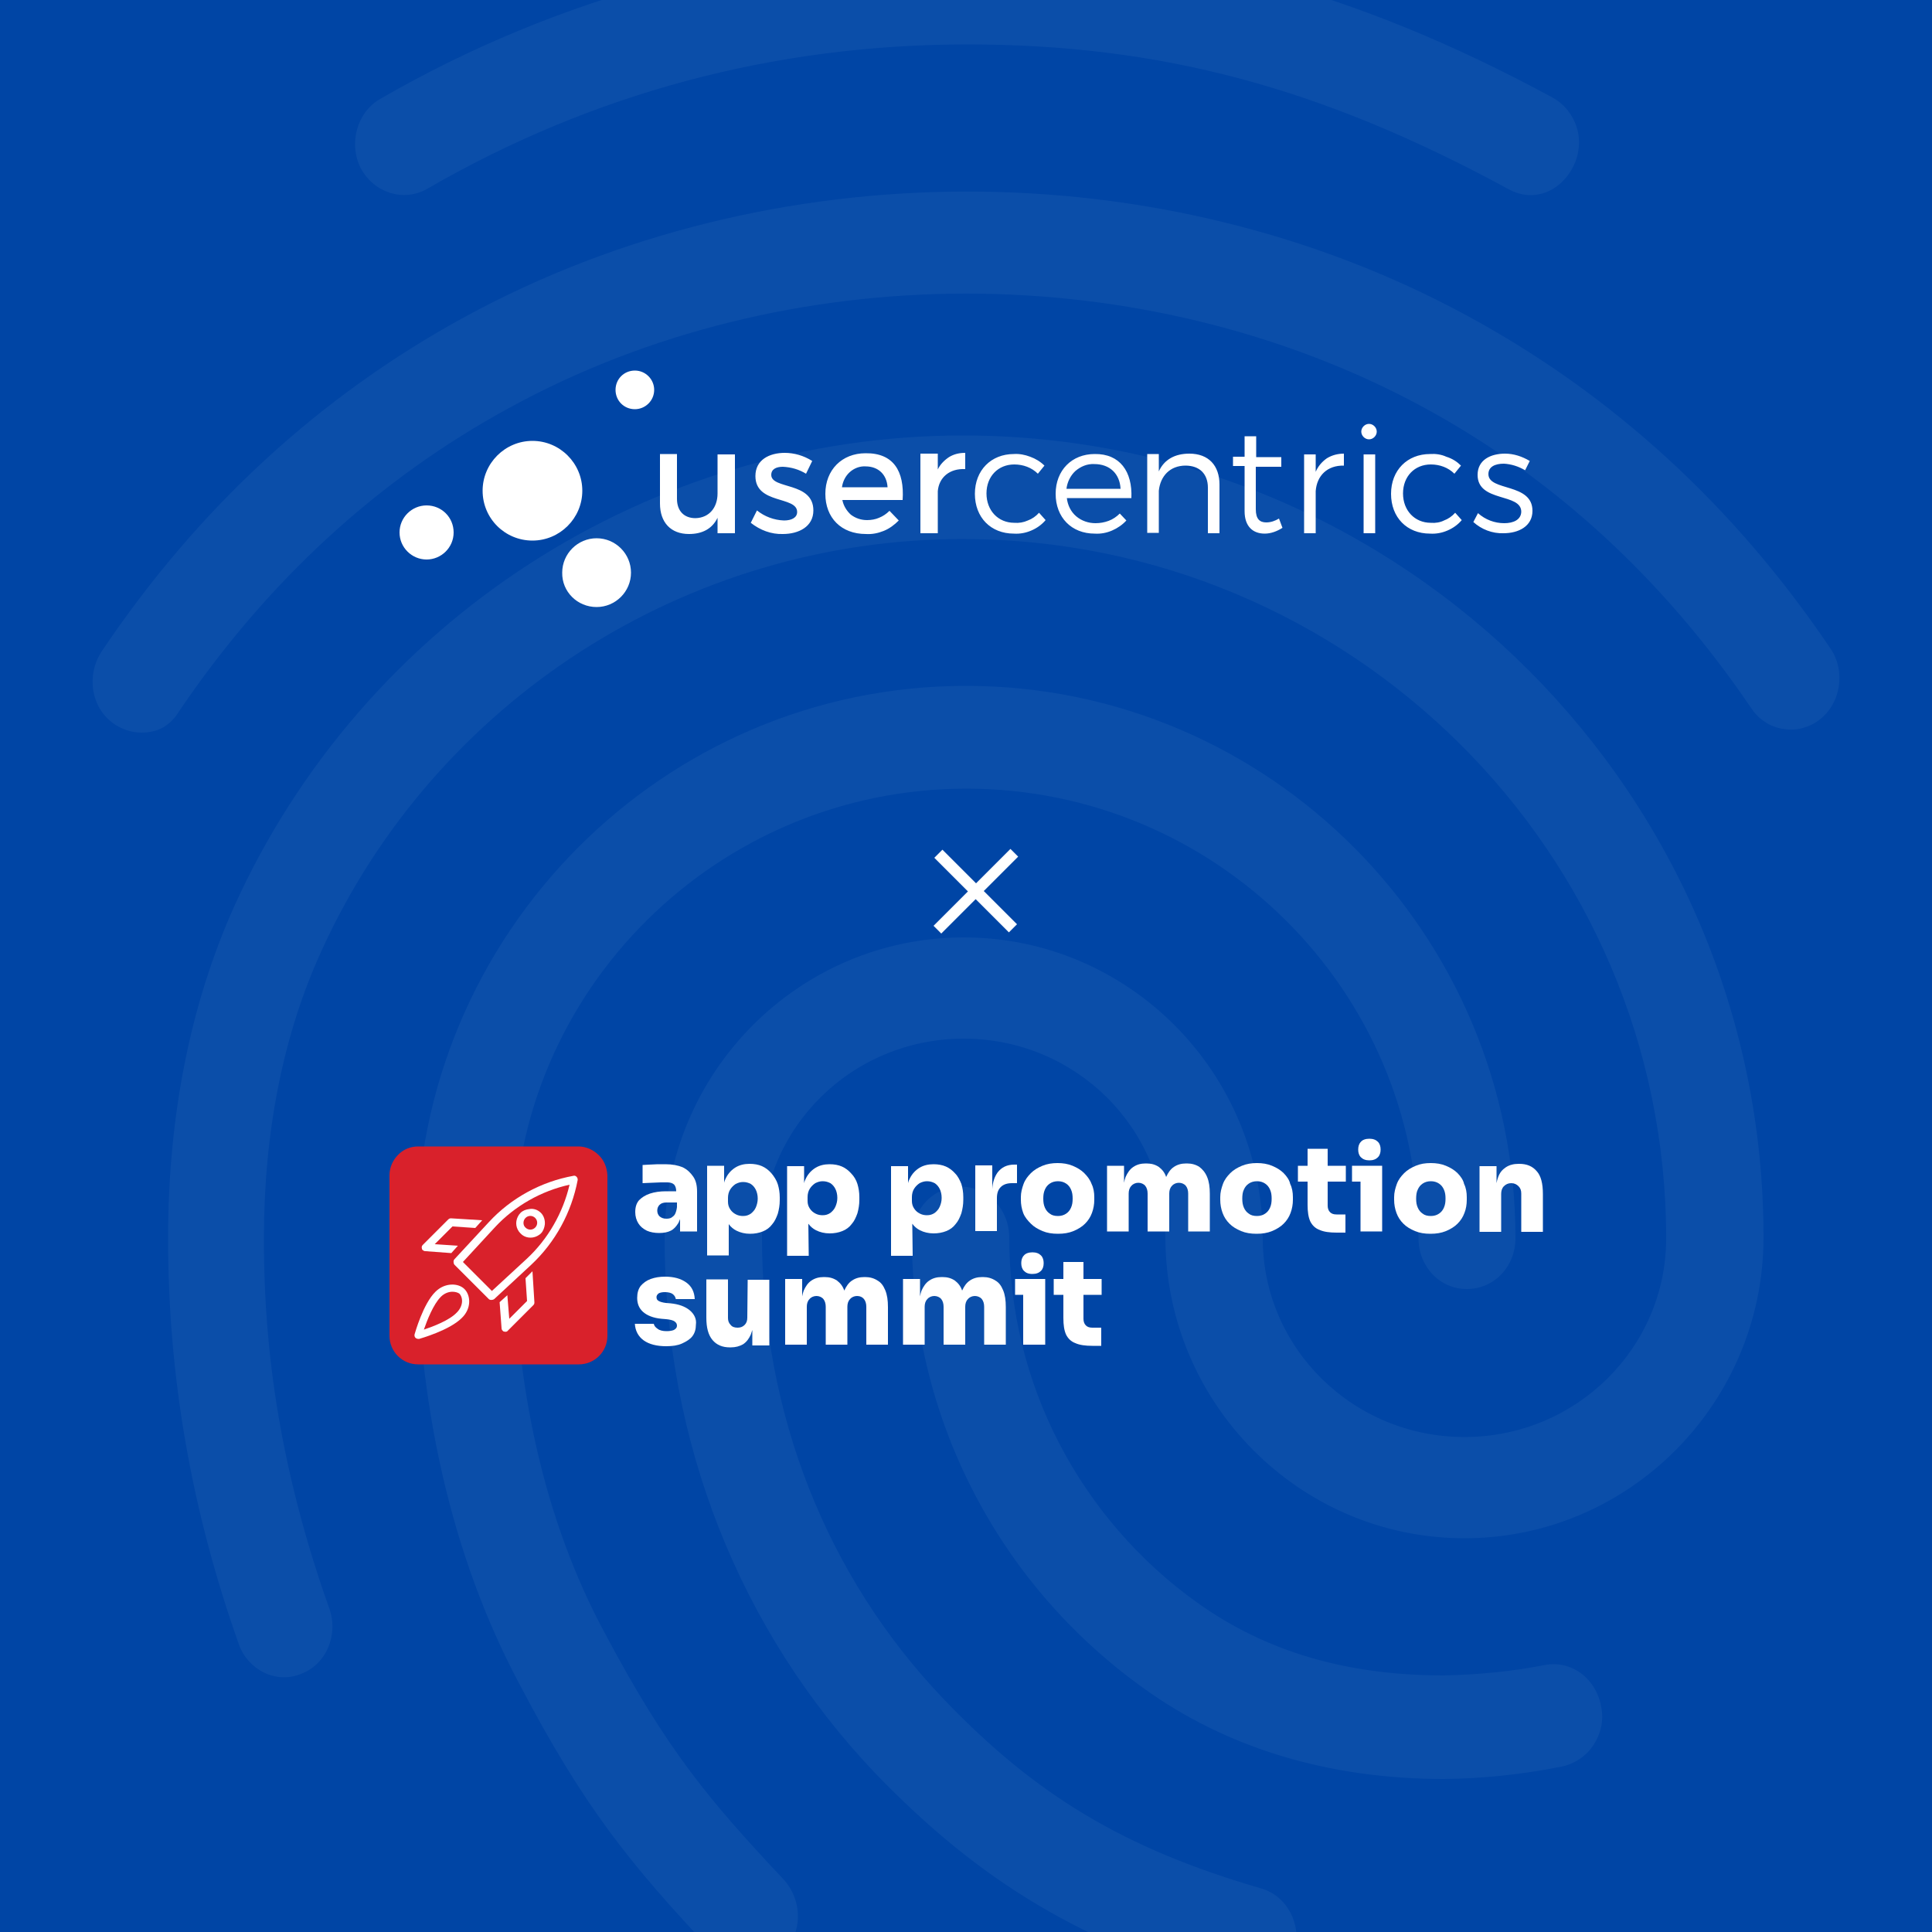 <?xml version="1.0" encoding="utf-8"?>
<!-- Generator: Adobe Illustrator 27.9.2, SVG Export Plug-In . SVG Version: 6.00 Build 0)  -->
<svg version="1.1" id="Layer_1" xmlns="http://www.w3.org/2000/svg" xmlns:xlink="http://www.w3.org/1999/xlink" x="0px" y="0px"
	 width="500px" height="500px" viewBox="0 0 500 500" style="enable-background:new 0 0 500 500;" xml:space="preserve">
<rect x="0" y="0" width="500" height="500" fill="#333333" stroke="none"/>
<style type="text/css">
	.st0{clip-path:url(#SVGID_00000137100923778464562920000016121273063390893742_);fill:#0045A5;}
	
		.st1{opacity:5.000000e-02;clip-path:url(#SVGID_00000137100923778464562920000016121273063390893742_);fill:#EBF1FA;enable-background:new    ;}
	.st2{clip-path:url(#SVGID_00000137100923778464562920000016121273063390893742_);}
	.st3{fill:#FFFFFF;}
	.st4{clip-path:url(#SVGID_00000137100923778464562920000016121273063390893742_);fill:#FFFFFF;}
	.st5{fill:#D9212B;}
</style>
<g>
	<defs>
		<rect id="SVGID_1_" y="0" width="500" height="500"/>
	</defs>
	<clipPath id="SVGID_00000124151681733791762880000014572018638754369194_">
		<use xlink:href="#SVGID_1_"  style="overflow:visible;"/>
	</clipPath>
	
		<rect y="0" style="clip-path:url(#SVGID_00000124151681733791762880000014572018638754369194_);fill:#0045A5;" width="500" height="500"/>
	
		<path style="opacity:5.000000e-02;clip-path:url(#SVGID_00000124151681733791762880000014572018638754369194_);fill:#EBF1FA;enable-background:new    ;" d="
		M396.1,50.5c-2,0-4-0.6-5.8-1.6c-48.2-26.2-89.9-37.4-139.9-37.4c-49.8,0-96.9,12.5-139.9,37.4c-6,3.4-13.6,1.1-17.1-5.3
		c-3.3-6.4-1-14.6,5-18c46.2-26.7,98.6-40.7,152-40.6c53.5,0,100.2,12.5,151.5,40.3c3,1.7,5.2,4.5,6.2,7.8c1,3.3,0.6,6.9-0.9,9.9
		C404.8,47.8,400.6,50.5,396.1,50.5z M36.6,189.6c-2.6,0-5.2-0.9-7.3-2.4c-5.8-4.2-7-12.5-3-18.6c24.9-37.1,56.5-66.2,94.2-86.7
		c78.9-42.9,179.8-43.2,259-0.3c37.7,20.4,69.3,49.3,94.2,86.2c4,5.8,2.8,14.3-3,18.6c-1.3,1-2.9,1.7-4.5,2.1
		c-1.6,0.4-3.3,0.4-5,0.1c-1.7-0.3-3.2-0.9-4.6-1.9c-1.4-0.9-2.6-2.2-3.5-3.6c-22.6-33.3-51.2-59.6-85.1-77.9
		c-72.1-39-164.3-39-236.1,0.3C97.7,124.1,69,150.6,46.4,184c-1,1.7-2.4,3.2-4.1,4.2S38.6,189.6,36.6,189.6z M193.6,509.4
		c-1.7,0-3.3-0.3-4.9-1c-1.5-0.7-2.9-1.7-4-3c-21.8-23.1-33.7-37.9-50.5-70c-17.3-32.6-26.4-72.3-26.4-115
		c0-78.7,63.8-142.9,142.2-142.9s142.2,64.1,142.2,142.9c0,7.4-5.5,13.2-12.6,13.2c-7,0-12.5-5.8-12.5-13.2
		c0-64.1-52.5-116.3-117-116.3s-117.1,52.2-117.1,116.3c0,38.2,8,73.4,23.4,102c16.1,30.4,27.1,43.5,46.5,64.1
		c2.3,2.6,3.6,5.9,3.6,9.4s-1.3,6.8-3.6,9.4C200.5,507.9,197.1,509.4,193.6,509.4z M373.7,460.4c-29.9,0-56.3-8-77.9-23.6
		c-18.5-13.3-33.6-30.7-44-51c-10.4-20.2-15.8-42.6-15.8-65.4c0-7.4,5.5-13.3,12.6-13.3c7,0,12.6,5.8,12.6,13.3
		c0,18.5,4.4,36.7,12.9,53.1c8.5,16.4,20.8,30.6,35.8,41.3c17.8,12.7,38.7,18.8,63.8,18.8c8.8-0.2,17.5-1,26.1-2.7
		c6.8-1.3,13.3,3.4,14.6,10.9c0.7,3.4-0.1,6.9-2,9.8c-1.9,2.9-4.9,4.9-8.3,5.6C394.1,459.2,383.9,460.3,373.7,460.4z M323.2,515
		c-1.1,0-2.2-0.2-3.3-0.5c-39.9-11.7-66.1-27.3-93.4-55.6C191.4,422,172,373,172,320.5c0-42.9,34.7-77.9,77.4-77.9
		c42.7,0,77.4,35,77.4,77.9c0,28.4,23.4,51.4,52.2,51.4c28.9,0,52.2-23.1,52.2-51.4c0-99.9-81.6-181-182.1-181
		c-71.4,0-136.6,41.9-166,106.8c-9.8,21.5-14.8,46.6-14.8,74.2c0,20.7,1.8,53.3,16.9,95.7c2.5,6.9-0.8,14.6-7.3,17
		c-6.5,2.7-13.8-1.1-16.1-7.7c-12.3-34.7-18.3-69.2-18.3-105c0-31.8,5.8-60.7,17.1-85.9C94,160.7,168.1,112.7,249.2,112.7
		c114.3,0,207.2,93,207.2,207.5c0,42.9-34.7,77.9-77.4,77.9c-42.7,0-77.4-35-77.4-77.9c0-28.4-23.4-51.4-52.2-51.4
		c-28.9,0-52.2,23.1-52.2,51.4c0,45.3,16.6,87.7,47,119.5c23.8,24.9,46.7,38.7,82.1,49c6.8,1.9,10.6,9.3,8.8,16.2
		C333.8,511,328.5,515,323.2,515z"/>
	<g style="clip-path:url(#SVGID_00000124151681733791762880000014572018638754369194_);">
		<path class="st3" d="M190.2,138h-4.5v-4c-1.4,2.9-4,4.2-7.4,4.2c-4.7,0-7.5-3-7.5-7.9v-12.8h4.4v11.6c0,3.1,1.8,5,4.8,5
			c3.6-0.1,5.7-2.8,5.7-6.4v-10.1h4.5V138z M210.2,119.3l-1.6,3.3c-1.8-1.1-3.8-1.7-6-1.8c-1.7,0-3,0.6-3,2.1
			c0,3.8,10.9,1.7,10.9,9.2c0,4.2-3.8,6.1-7.9,6.1c-3,0.1-5.9-1-8.3-2.9l1.6-3.2c2,1.6,4.4,2.5,7,2.6c1.9,0,3.4-0.7,3.4-2.2
			c0-4.2-10.8-1.9-10.8-9.3c0-4.2,3.6-6,7.6-6C205.5,117.2,208,117.9,210.2,119.3z M233.6,129.4H218c0.3,1.5,1.1,2.8,2.2,3.8
			c1.2,0.9,2.6,1.4,4.2,1.4c1.1,0,2.2-0.2,3.1-0.6c1-0.4,1.9-1,2.7-1.8l2.4,2.5c-1.1,1.1-2.4,2.1-3.9,2.7c-1.5,0.6-3,0.9-4.6,0.8
			c-6.4,0-10.5-4.2-10.5-10.4c0-6.2,4.3-10.5,10.4-10.5C231.2,117.2,234.1,121.9,233.6,129.4z M229.7,126.1
			c-0.2-3.3-2.4-5.4-5.7-5.4c-1.5-0.1-3,0.5-4.1,1.5c-1.1,1-1.8,2.4-2,3.9H229.7z M242.7,121.5c0.6-1.3,1.7-2.4,2.9-3.2
			c1.3-0.8,2.7-1.1,4.2-1.1v4.2c-4.1-0.2-6.8,2.2-7.1,5.7V138h-4.5v-20.6h4.5V121.5z M270.3,120.5l-1.7,2.1
			c-1.6-1.6-3.8-2.4-6.1-2.4c-4.2,0-7.2,3.1-7.2,7.5s3,7.6,7.2,7.6c1.2,0.1,2.4-0.1,3.5-0.6c1.1-0.4,2.1-1.1,2.9-2l1.7,1.9
			c-1,1.2-2.3,2.1-3.7,2.7c-1.4,0.6-2.9,0.9-4.5,0.8c-6,0-10.1-4.2-10.1-10.3c0-6.1,4.2-10.3,10.1-10.3c1.4-0.1,2.9,0.2,4.2,0.7
			C268,118.7,269.3,119.5,270.3,120.5z M292.8,128.9h-16.7c0.2,1.8,1,3.5,2.4,4.7s3.2,1.8,5,1.8c1.2,0,2.3-0.2,3.4-0.6
			c1.1-0.4,2.1-1.1,2.9-1.9l1.7,1.8c-1,1.1-2.3,2-3.7,2.6c-1.4,0.6-2.9,0.9-4.5,0.8c-6,0-10.1-4.2-10.1-10.3s4.2-10.3,10.1-10.3
			C289.8,117.4,293.1,122,292.8,128.9z M290,126.5c-0.2-3.9-2.8-6.4-6.8-6.4c-1.8-0.1-3.5,0.6-4.9,1.8c-1.3,1.2-2.1,2.9-2.3,4.6H290
			z M315.6,125.4V138h-3v-11.8c0-3.6-2.2-5.7-5.8-5.7c-4,0-6.5,2.7-6.9,6.5v10.9h-3v-20.4h3v4.5c1.4-3.1,4.2-4.6,7.9-4.6
			C312.8,117.4,315.6,120.5,315.6,125.4z M331.9,136.6c-1.4,0.9-3,1.5-4.6,1.5c-3,0-5.2-1.8-5.2-5.8v-11.7h-3v-2.4h3v-5.3h3v5.4h6.5
			v2.5H325v11c0,2.5,1,3.4,2.7,3.4c1.2,0,2.3-0.4,3.3-1L331.9,136.6z M340.5,122.1c0.6-1.4,1.6-2.6,2.9-3.5c1.3-0.8,2.8-1.2,4.4-1.2
			v3.1c-4.3-0.1-7,2.6-7.3,6.6V138h-3v-20.4h3V122.1z M356.3,111.7c0,0.5-0.2,1-0.6,1.4c-0.4,0.4-0.9,0.6-1.4,0.6
			c-0.5,0-1-0.2-1.4-0.6c-0.4-0.4-0.6-0.9-0.6-1.4s0.2-1,0.6-1.4c0.4-0.4,0.9-0.6,1.4-0.6c0.5,0,1,0.2,1.4,0.6
			C356.1,110.7,356.3,111.2,356.3,111.7z M352.9,138v-20.4h3V138H352.9z M378.1,120.5l-1.7,2.1c-1.6-1.6-3.8-2.4-6.1-2.4
			c-4.2,0-7.2,3.1-7.2,7.5s3,7.6,7.2,7.6c1.2,0.1,2.4-0.1,3.4-0.6c1.1-0.4,2.1-1.1,2.9-2l1.7,1.9c-1,1.2-2.3,2.1-3.7,2.7
			c-1.4,0.6-2.9,0.9-4.5,0.8c-6,0-10.1-4.2-10.1-10.3c0-6.1,4.2-10.3,10.1-10.3c1.4-0.1,2.9,0.1,4.2,0.7
			C375.9,118.7,377.1,119.5,378.1,120.5z M395.9,119.3l-1.2,2.4c-1.7-1-3.6-1.6-5.5-1.7c-2.3,0-4,0.8-4,2.7c0,4.5,11.4,2.2,11.4,9.5
			c0,4-3.6,5.8-7.5,5.8c-2.9,0.1-5.7-1-7.8-2.9l1.2-2.3c1.9,1.7,4.3,2.6,6.8,2.6c2.4,0,4.3-0.9,4.4-2.9c0.1-5-11.3-2.4-11.3-9.6
			c0-3.9,3.4-5.5,7.1-5.5C391.7,117.4,393.9,118.1,395.9,119.3z"/>
		<path class="st3" d="M137.8,139.9c7.1,0,12.9-5.8,12.9-12.9c0-7.1-5.8-12.9-12.9-12.9c-7.1,0-12.9,5.8-12.9,12.9
			C124.9,134.2,130.7,139.9,137.8,139.9z"/>
		<path class="st3" d="M164.3,105.9c2.7,0,5-2.2,5-5c0-2.7-2.2-5-5-5s-5,2.2-5,5C159.3,103.7,161.5,105.9,164.3,105.9z"/>
		<path class="st3" d="M154.4,157.1c4.9,0,8.9-4,8.9-8.9c0-4.9-4-8.9-8.9-8.9c-4.9,0-8.9,4-8.9,8.9
			C145.4,153.1,149.4,157.1,154.4,157.1z"/>
		<path class="st3" d="M110.4,144.8c3.8,0,7-3.1,7-7s-3.1-7-7-7c-3.8,0-7,3.1-7,7S106.6,144.8,110.4,144.8z"/>
	</g>
	<path style="clip-path:url(#SVGID_00000124151681733791762880000014572018638754369194_);fill:#FFFFFF;" d="M263.5,221.7l-8.9,8.9
		l8.6,8.6l-2.1,2.1l-8.6-8.6l-8.9,8.9l-2-2l8.9-8.9l-8.7-8.7l2.1-2.1l8.7,8.7l8.9-8.9L263.5,221.7z"/>
	<g style="clip-path:url(#SVGID_00000124151681733791762880000014572018638754369194_);">
		<g>
			<path class="st3" d="M176.7,302.1c-1.2-0.5-2.7-0.8-4.5-0.8c-0.6,0-1.3,0-2,0c-0.7,0-1.4,0.1-2.1,0.1c-0.7,0-1.3,0.1-1.8,0.1v4.7
				c0.7,0,1.5-0.1,2.3-0.1c0.8,0,1.6-0.1,2.4-0.1c0.8,0,1.3,0,1.7,0c0.8,0,1.4,0.2,1.8,0.6c0.3,0.4,0.5,0.9,0.5,1.7h-2.7
				c-1.5,0-2.9,0.2-4.1,0.6c-1.2,0.4-2.1,1-2.8,1.7c-0.7,0.8-1,1.8-1,3.1c0,1.1,0.3,2.1,0.8,2.9s1.2,1.4,2.2,1.9
				c0.9,0.4,2,0.6,3.2,0.6s2.2-0.2,3-0.6c0.8-0.4,1.4-1.1,1.9-1.9c0.2-0.3,0.3-0.7,0.5-1.1v3.2h4.4v-10.3c0-1.6-0.3-2.9-1-3.9
				S177.9,302.7,176.7,302.1L176.7,302.1z M174.7,314.2c-0.2,0.4-0.6,0.7-0.9,0.9s-0.8,0.3-1.3,0.3c-0.8,0-1.3-0.2-1.8-0.6
				c-0.4-0.4-0.6-0.9-0.6-1.5c0-0.6,0.2-1.1,0.6-1.5c0.4-0.4,1-0.6,1.8-0.6h2.7v1.2C175.1,313.2,174.9,313.8,174.7,314.2
				L174.7,314.2z"/>
			<path class="st3" d="M199.6,303.6c-0.7-0.8-1.5-1.4-2.4-1.8c-0.9-0.4-2-0.6-3.2-0.6c-1.4,0-2.6,0.3-3.6,0.9s-1.9,1.5-2.5,2.7
				c-0.2,0.4-0.4,0.8-0.5,1.3v-4.4H183v23.2h5.6v-8.1c0.5,0.7,1.2,1.3,2,1.7c1,0.5,2.2,0.8,3.5,0.8c1.2,0,2.3-0.2,3.3-0.6
				s1.8-1,2.4-1.8c0.7-0.8,1.1-1.7,1.5-2.8c0.3-1.1,0.5-2.2,0.5-3.5v-0.7c0-1.3-0.2-2.4-0.5-3.4S200.3,304.4,199.6,303.6
				L199.6,303.6z M195.6,312.5c-0.3,0.7-0.8,1.2-1.3,1.6c-0.6,0.4-1.2,0.6-2,0.6c-0.6,0-1.2-0.1-1.8-0.4c-0.6-0.3-1.1-0.7-1.5-1.3
				c-0.4-0.6-0.6-1.2-0.6-2v-1c0-0.8,0.2-1.6,0.6-2.2c0.4-0.6,0.8-1,1.4-1.4c0.6-0.3,1.2-0.5,1.9-0.5c0.8,0,1.4,0.2,2,0.5
				c0.6,0.4,1,0.9,1.3,1.5c0.3,0.6,0.5,1.4,0.5,2.3C196.1,311,195.9,311.8,195.6,312.5L195.6,312.5z"/>
			<path class="st3" d="M209.2,316.7c0.5,0.7,1.2,1.3,2,1.7c1,0.5,2.2,0.8,3.5,0.8c1.2,0,2.3-0.2,3.3-0.6s1.8-1,2.4-1.8
				c0.7-0.8,1.1-1.7,1.5-2.8c0.3-1.1,0.5-2.2,0.5-3.5v-0.7c0-1.3-0.2-2.4-0.5-3.4s-0.9-2-1.6-2.7c-0.7-0.8-1.5-1.4-2.4-1.8
				c-0.9-0.4-2-0.6-3.2-0.6c-1.4,0-2.6,0.3-3.6,0.9s-1.9,1.5-2.5,2.7c-0.2,0.4-0.4,0.8-0.5,1.3v-4.4h-4.4v23.2h5.6L209.2,316.7
				L209.2,316.7z M209,309.8c0-0.8,0.2-1.6,0.6-2.2c0.4-0.6,0.8-1,1.4-1.4c0.6-0.3,1.2-0.5,1.9-0.5c0.8,0,1.4,0.2,2,0.5
				c0.6,0.4,1,0.9,1.3,1.5c0.3,0.6,0.5,1.4,0.5,2.3c0,0.9-0.2,1.6-0.5,2.3s-0.8,1.2-1.3,1.6c-0.6,0.4-1.2,0.6-2,0.6
				c-0.6,0-1.2-0.1-1.8-0.4c-0.6-0.3-1.1-0.7-1.5-1.3c-0.4-0.6-0.6-1.2-0.6-2L209,309.8L209,309.8z"/>
			<path class="st3" d="M236.1,316.7c0.5,0.7,1.2,1.3,2,1.7c1,0.5,2.2,0.8,3.5,0.8c1.2,0,2.3-0.2,3.3-0.6s1.8-1,2.4-1.8
				c0.7-0.8,1.1-1.7,1.5-2.8c0.3-1.1,0.5-2.2,0.5-3.5v-0.7c0-1.3-0.2-2.4-0.5-3.4c-0.4-1-0.9-2-1.6-2.7c-0.7-0.8-1.5-1.4-2.4-1.8
				c-0.9-0.4-2-0.6-3.2-0.6c-1.4,0-2.6,0.3-3.6,0.9c-1,0.6-1.9,1.5-2.5,2.7c-0.2,0.4-0.4,0.8-0.5,1.3v-4.4h-4.4v23.2h5.6
				L236.1,316.7L236.1,316.7z M236,309.8c0-0.8,0.2-1.6,0.6-2.2c0.4-0.6,0.8-1,1.4-1.4c0.6-0.3,1.2-0.5,1.9-0.5c0.8,0,1.4,0.2,2,0.5
				c0.6,0.4,1,0.9,1.3,1.5c0.3,0.6,0.5,1.4,0.5,2.3c0,0.9-0.2,1.6-0.5,2.3s-0.8,1.2-1.3,1.6c-0.6,0.4-1.2,0.6-2,0.6
				c-0.6,0-1.2-0.1-1.8-0.4c-0.6-0.3-1.1-0.7-1.5-1.3c-0.4-0.6-0.6-1.2-0.6-2L236,309.8L236,309.8z"/>
			<path class="st3" d="M263.2,301.4h-0.7c-1.9,0-3.3,0.7-4.3,2c-0.8,1.1-1.3,2.5-1.4,4.3v-6.1h-4.4v17h5.6v-8.5
				c0-1.3,0.3-2.2,1-2.9c0.7-0.7,1.7-1,2.9-1h1.3L263.2,301.4L263.2,301.4z"/>
			<path class="st3" d="M266.8,316.7c0.8,0.8,1.8,1.4,3,1.9c1.2,0.5,2.5,0.7,4,0.7s2.8-0.2,4-0.7c1.2-0.5,2.2-1.1,3-1.9
				c0.8-0.8,1.4-1.7,1.8-2.8s0.6-2.2,0.6-3.4v-0.7c0-1.2-0.2-2.4-0.7-3.4c-0.4-1.1-1.1-2-1.9-2.8c-0.8-0.8-1.8-1.4-3-1.9
				c-1.2-0.5-2.5-0.7-3.9-0.7s-2.7,0.2-3.9,0.7c-1.2,0.5-2.2,1.1-3,1.9c-0.8,0.8-1.5,1.7-1.9,2.8c-0.4,1.1-0.7,2.2-0.7,3.4v0.7
				c0,1.2,0.2,2.3,0.6,3.4S266,315.9,266.8,316.7z M270.4,307.9c0.3-0.7,0.7-1.2,1.3-1.6c0.6-0.4,1.3-0.6,2.1-0.6
				c0.8,0,1.5,0.2,2.1,0.6c0.6,0.4,1,0.9,1.3,1.6c0.3,0.7,0.4,1.4,0.4,2.3s-0.1,1.6-0.4,2.3c-0.3,0.7-0.7,1.2-1.3,1.6
				c-0.6,0.4-1.3,0.6-2.1,0.6c-0.9,0-1.6-0.2-2.1-0.6c-0.6-0.4-1-0.9-1.3-1.6c-0.3-0.7-0.4-1.4-0.4-2.3S270.1,308.6,270.4,307.9
				L270.4,307.9z"/>
			<path class="st3" d="M310.4,302c-0.9-0.6-2-0.9-3.2-0.9h-0.2c-1.3,0-2.3,0.3-3.2,0.9c-0.9,0.6-1.5,1.5-2,2.6c0,0,0,0,0,0
				c0,0,0,0,0,0c-0.4-1.2-1.1-2-1.9-2.6c-0.9-0.6-1.9-0.9-3.2-0.9h-0.2c-1.3,0-2.3,0.3-3.2,0.9c-0.9,0.6-1.5,1.5-2,2.6
				c-0.2,0.5-0.3,1-0.4,1.5v-4.4h-4.4v17h5.6v-9.8c0-0.8,0.2-1.5,0.7-2c0.4-0.5,1.1-0.8,1.8-0.8s1.4,0.3,1.8,0.8
				c0.4,0.5,0.6,1.2,0.6,2v9.8h5.6v-9.8c0-0.8,0.2-1.5,0.7-2c0.4-0.5,1.1-0.8,1.8-0.8s1.4,0.3,1.8,0.8c0.4,0.5,0.6,1.2,0.6,2v9.8
				h5.6V309c0-1.8-0.2-3.2-0.7-4.4S311.2,302.6,310.4,302L310.4,302z"/>
			<path class="st3" d="M332.2,303.6c-0.8-0.8-1.8-1.4-3-1.9c-1.2-0.5-2.5-0.7-3.9-0.7s-2.7,0.2-3.9,0.7c-1.2,0.5-2.2,1.1-3,1.9
				c-0.8,0.8-1.5,1.7-1.9,2.8c-0.4,1.1-0.7,2.2-0.7,3.4v0.7c0,1.2,0.2,2.3,0.6,3.4s1,2,1.8,2.8c0.8,0.8,1.8,1.4,3,1.9
				c1.2,0.5,2.5,0.7,4,0.7s2.8-0.2,4-0.7c1.2-0.5,2.2-1.1,3-1.9c0.8-0.8,1.4-1.7,1.8-2.8s0.6-2.2,0.6-3.4v-0.7
				c0-1.2-0.2-2.4-0.7-3.4C333.7,305.4,333,304.4,332.2,303.6z M328.7,312.5c-0.3,0.7-0.7,1.2-1.3,1.6c-0.6,0.4-1.3,0.6-2.1,0.6
				c-0.9,0-1.6-0.2-2.1-0.6c-0.6-0.4-1-0.9-1.3-1.6c-0.3-0.7-0.4-1.4-0.4-2.3s0.1-1.7,0.4-2.3c0.3-0.7,0.7-1.2,1.3-1.6
				c0.6-0.4,1.3-0.6,2.1-0.6s1.5,0.2,2.1,0.6c0.6,0.4,1,0.9,1.3,1.6c0.3,0.7,0.4,1.4,0.4,2.3S329,311.8,328.7,312.5L328.7,312.5z"/>
			<path class="st3" d="M343.6,297.3h-5.2l0,4.4h-2.5v4.1h2.5l0,6c0,1.8,0.2,3.2,0.7,4.3c0.5,1,1.3,1.8,2.4,2.2
				c1.1,0.5,2.6,0.7,4.4,0.7h2.3v-4.7h-2.3c-0.8,0-1.3-0.2-1.7-0.6s-0.6-1-0.6-1.7l0-6.2h4.7v-4.1h-4.7L343.6,297.3L343.6,297.3z"/>
			<polygon class="st3" points="349.9,301.7 349.9,305.8 352.1,305.8 352.1,318.7 357.7,318.7 357.7,305.8 357.7,301.7 352.1,301.7 
							"/>
			<path class="st3" d="M354.4,300.3c1,0,1.7-0.3,2.2-0.8c0.5-0.5,0.7-1.2,0.7-2c0-0.8-0.2-1.5-0.7-2c-0.5-0.5-1.2-0.8-2.2-0.8
				c-1,0-1.8,0.3-2.2,0.8c-0.5,0.5-0.7,1.2-0.7,2c0,0.8,0.2,1.5,0.7,2S353.4,300.3,354.4,300.3L354.4,300.3z"/>
			<path class="st3" d="M377.2,303.6c-0.8-0.8-1.8-1.4-3-1.9c-1.2-0.5-2.5-0.7-3.9-0.7c-1.5,0-2.7,0.2-3.9,0.7
				c-1.2,0.5-2.2,1.1-3,1.9c-0.8,0.8-1.5,1.7-1.9,2.8c-0.4,1.1-0.7,2.2-0.7,3.4v0.7c0,1.2,0.2,2.3,0.6,3.4s1,2,1.8,2.8
				c0.8,0.8,1.8,1.4,3,1.9c1.2,0.5,2.5,0.7,4,0.7s2.8-0.2,4-0.7c1.2-0.5,2.2-1.1,3-1.9c0.8-0.8,1.4-1.7,1.8-2.8
				c0.4-1,0.6-2.2,0.6-3.4v-0.7c0-1.2-0.2-2.4-0.7-3.4C378.7,305.4,378,304.4,377.2,303.6z M373.7,312.5c-0.3,0.7-0.7,1.2-1.3,1.6
				c-0.6,0.4-1.3,0.6-2.1,0.6c-0.9,0-1.6-0.2-2.1-0.6c-0.6-0.4-1-0.9-1.3-1.6s-0.4-1.4-0.4-2.3s0.1-1.7,0.4-2.3
				c0.3-0.7,0.7-1.2,1.3-1.6c0.6-0.4,1.3-0.6,2.1-0.6s1.5,0.2,2.1,0.6c0.6,0.4,1,0.9,1.3,1.6c0.3,0.7,0.4,1.4,0.4,2.3
				S374,311.8,373.7,312.5L373.7,312.5z"/>
			<path class="st3" d="M397.7,303.1c-1.1-1.3-2.6-1.9-4.5-1.9H393c-1.3,0-2.4,0.3-3.3,0.9c-0.9,0.6-1.6,1.4-2,2.6
				c-0.2,0.5-0.3,1-0.4,1.5v-4.4h-4.4v17h5.6v-9.8c0-0.8,0.2-1.5,0.7-2c0.5-0.5,1.1-0.8,1.9-0.8c0.8,0,1.4,0.3,1.9,0.8
				s0.7,1.1,0.7,1.9v9.9h5.6V309C399.3,306.3,398.8,304.3,397.7,303.1L397.7,303.1z"/>
			<path class="st3" d="M178.5,339.1c-1.2-1-2.9-1.6-5-1.8l-1.2-0.1c-0.8-0.1-1.5-0.3-1.8-0.5c-0.4-0.2-0.6-0.5-0.6-1
				c0-0.4,0.2-0.7,0.6-1c0.4-0.2,0.9-0.3,1.6-0.3c0.9,0,1.6,0.2,2,0.5c0.5,0.4,0.7,0.8,0.8,1.3h4.9c-0.1-1.9-0.8-3.3-2.2-4.3
				c-1.4-1-3.2-1.5-5.5-1.5c-1.4,0-2.6,0.2-3.7,0.6s-1.9,1-2.6,1.8c-0.6,0.8-0.9,1.8-0.9,3.1c0,1.5,0.5,2.7,1.5,3.6s2.6,1.6,4.8,1.8
				l1.2,0.1c1.1,0.1,1.8,0.3,2.2,0.6c0.4,0.3,0.6,0.6,0.6,1.1c0,0.5-0.3,0.8-0.8,1.1c-0.5,0.2-1.1,0.3-1.9,0.3c-1,0-1.8-0.2-2.3-0.6
				c-0.6-0.4-0.9-0.8-1-1.3h-4.9c0.1,1.8,0.9,3.3,2.3,4.3c1.4,1,3.4,1.5,5.8,1.5c1.6,0,3-0.2,4.1-0.7s2.1-1.1,2.7-1.9
				c0.6-0.8,0.9-1.8,0.9-3C180.3,341.4,179.7,340.1,178.5,339.1L178.5,339.1z"/>
			<path class="st3" d="M193.4,341c0,0.8-0.2,1.4-0.7,1.9c-0.5,0.5-1.1,0.7-1.8,0.7c-0.8,0-1.4-0.2-1.8-0.7
				c-0.5-0.5-0.7-1.1-0.7-1.8v-10h-5.6v9.9c0,2.6,0.5,4.5,1.6,5.8s2.6,1.9,4.5,1.9h0.2c1.3,0,2.3-0.3,3.2-0.8c0.9-0.6,1.5-1.4,2-2.5
				c0.1-0.4,0.3-0.8,0.4-1.2v4h4.4v-17h-5.6L193.4,341L193.4,341z"/>
			<path class="st3" d="M227.1,331.4c-0.9-0.6-2-0.9-3.2-0.9h-0.2c-1.3,0-2.3,0.3-3.2,0.9c-0.9,0.6-1.5,1.5-2,2.6c0,0,0,0,0,0
				c0,0,0,0,0,0c-0.4-1.2-1.1-2-1.9-2.6c-0.9-0.6-1.9-0.9-3.2-0.9h-0.2c-1.3,0-2.3,0.3-3.2,0.9c-0.9,0.6-1.5,1.5-2,2.6
				c-0.2,0.5-0.3,1-0.4,1.5V331h-4.4v17h5.6v-9.8c0-0.8,0.2-1.5,0.7-2c0.4-0.5,1.1-0.8,1.8-0.8s1.4,0.3,1.8,0.8s0.6,1.2,0.6,2v9.8
				h5.6v-9.8c0-0.8,0.2-1.5,0.7-2c0.4-0.5,1.1-0.8,1.8-0.8c0.8,0,1.4,0.3,1.8,0.8s0.6,1.2,0.6,2v9.8h5.6v-9.7c0-1.8-0.2-3.2-0.7-4.4
				S228,331.9,227.1,331.4L227.1,331.4z"/>
			<path class="st3" d="M257.6,331.4c-0.9-0.6-2-0.9-3.2-0.9h-0.2c-1.3,0-2.3,0.3-3.2,0.9c-0.9,0.6-1.5,1.5-2,2.6c0,0,0,0,0,0
				c0,0,0,0,0,0c-0.4-1.2-1.1-2-1.9-2.6c-0.9-0.6-1.9-0.9-3.2-0.9h-0.2c-1.3,0-2.3,0.3-3.2,0.9c-0.9,0.6-1.5,1.5-2,2.6
				c-0.2,0.5-0.3,1-0.4,1.5V331h-4.4v17h5.6v-9.8c0-0.8,0.2-1.5,0.7-2c0.4-0.5,1.1-0.8,1.8-0.8s1.4,0.3,1.8,0.8
				c0.4,0.5,0.6,1.2,0.6,2v9.8h5.6v-9.8c0-0.8,0.2-1.5,0.7-2c0.4-0.5,1.1-0.8,1.8-0.8s1.4,0.3,1.8,0.8s0.6,1.2,0.6,2v9.8h5.6v-9.7
				c0-1.8-0.2-3.2-0.7-4.4S258.5,331.9,257.6,331.4L257.6,331.4z"/>
			<polygon class="st3" points="262.7,331 262.7,335.1 264.8,335.1 264.8,348 270.5,348 270.5,335.1 270.5,331 264.8,331 			"/>
			<path class="st3" d="M267.2,329.7c1,0,1.7-0.3,2.2-0.8c0.5-0.5,0.7-1.2,0.7-2c0-0.8-0.2-1.5-0.7-2c-0.5-0.5-1.2-0.8-2.2-0.8
				s-1.8,0.3-2.2,0.8c-0.5,0.5-0.7,1.2-0.7,2c0,0.8,0.2,1.5,0.7,2S266.1,329.7,267.2,329.7L267.2,329.7z"/>
			<path class="st3" d="M280.4,326.6h-5.2l0,4.4h-2.5v4.1h2.5l0,6c0,1.8,0.2,3.2,0.7,4.3c0.5,1,1.3,1.8,2.4,2.2
				c1.1,0.5,2.6,0.7,4.4,0.7h2.3v-4.7h-2.3c-0.8,0-1.3-0.2-1.7-0.6s-0.6-1-0.6-1.7l0-6.2h4.7V331h-4.7L280.4,326.6L280.4,326.6z"/>
		</g>
		<g>
			<path class="st5" d="M154.9,298.9c-1.3-1.3-3.2-2.2-5.2-2.2h-41.5c-2,0-3.9,0.8-5.2,2.2c-1.3,1.3-2.2,3.2-2.2,5.2v35.5
				c0,0.2,0,0.3,0,0.5v5.6c0,4.1,3.3,7.4,7.4,7.4h35.5c0.2,0,0.3,0,0.5,0h5.6c4.1,0,7.4-3.3,7.4-7.4v-41.5
				C157.1,302.1,156.3,300.2,154.9,298.9"/>
			<path class="st3" d="M136,330.8l0.4,5.9l-4.6,4.6l-0.5-6.1l-2,1.8l0.5,6.7c0,0.3,0.1,0.5,0.3,0.7c0.1,0.1,0.2,0.2,0.3,0.2
				c0.4,0.1,0.8,0.1,1-0.2l6.6-6.6c0.3-0.3,0.3-0.5,0.3-0.8l-0.5-8L136,330.8L136,330.8z"/>
			<path class="st3" d="M112.5,322l4.6-4.6l5.9,0.4l1.8-2l-8.1-0.5c-0.3,0-0.5,0.1-0.7,0.3l-6.6,6.6c-0.3,0.3-0.3,0.6-0.2,1
				c0,0.1,0.1,0.3,0.2,0.3c0.2,0.2,0.4,0.3,0.7,0.3l6.7,0.5l1.7-1.9L112.5,322L112.5,322z"/>
			<path class="st3" d="M148.4,304.3c-8.3,1.5-16.1,5.7-21.9,12l-8.9,9.6c-0.3,0.3-0.3,1,0,1.4l6.7,6.7l0,0l2.2,2.2
				c0.3,0.3,1,0.3,1.4,0l9.6-8.9c6.2-5.8,10.4-13.5,12-21.9C149.6,304.8,149,304.1,148.4,304.3 M136.3,325.8l-9,8.3l-2-2l0,0
				l-5.5-5.5l8.3-9c5.1-5.5,12-9.4,19.3-11C145.7,313.9,141.8,320.7,136.3,325.8"/>
			<path class="st3" d="M139,319.9c0.3-0.2,0.6-0.3,1-0.7c0.6-0.6,0.9-1.5,1-2.3c0.1-1-0.2-2.2-1-3c-0.8-0.8-1.9-1.2-3-1
				c-0.9,0.1-1.7,0.4-2.3,1c-0.3,0.3-0.5,0.6-0.7,1c-0.7,1.4-0.5,3.1,0.7,4.3C135.8,320.4,137.6,320.6,139,319.9 M136,315.2
				c0.7-0.7,1.8-0.7,2.5,0c0.7,0.7,0.7,1.8,0,2.5c-0.7,0.7-1.8,0.7-2.5,0C135.3,317.1,135.3,315.9,136,315.2"/>
			<path class="st3" d="M117.1,334.3c-1,0-2.1,0.4-3,1.3c-2,2-3.6,6.2-4.4,8.5c2.4-0.8,6.6-2.4,8.5-4.4c1.7-1.7,1.7-3.8,0.7-4.9
				C118.5,334.5,117.8,334.3,117.1,334.3 M108.2,346.5c-0.2,0-0.5-0.1-0.7-0.3c-0.2-0.2-0.3-0.6-0.2-0.9c0.1-0.3,2.2-7.9,5.4-11
				c2.4-2.4,5.9-2.3,7.5-0.7c1.6,1.6,1.9,5-0.7,7.5c-3.2,3.2-10.7,5.3-11,5.4C108.4,346.5,108.3,346.5,108.2,346.5"/>
		</g>
	</g>
</g>
</svg>

